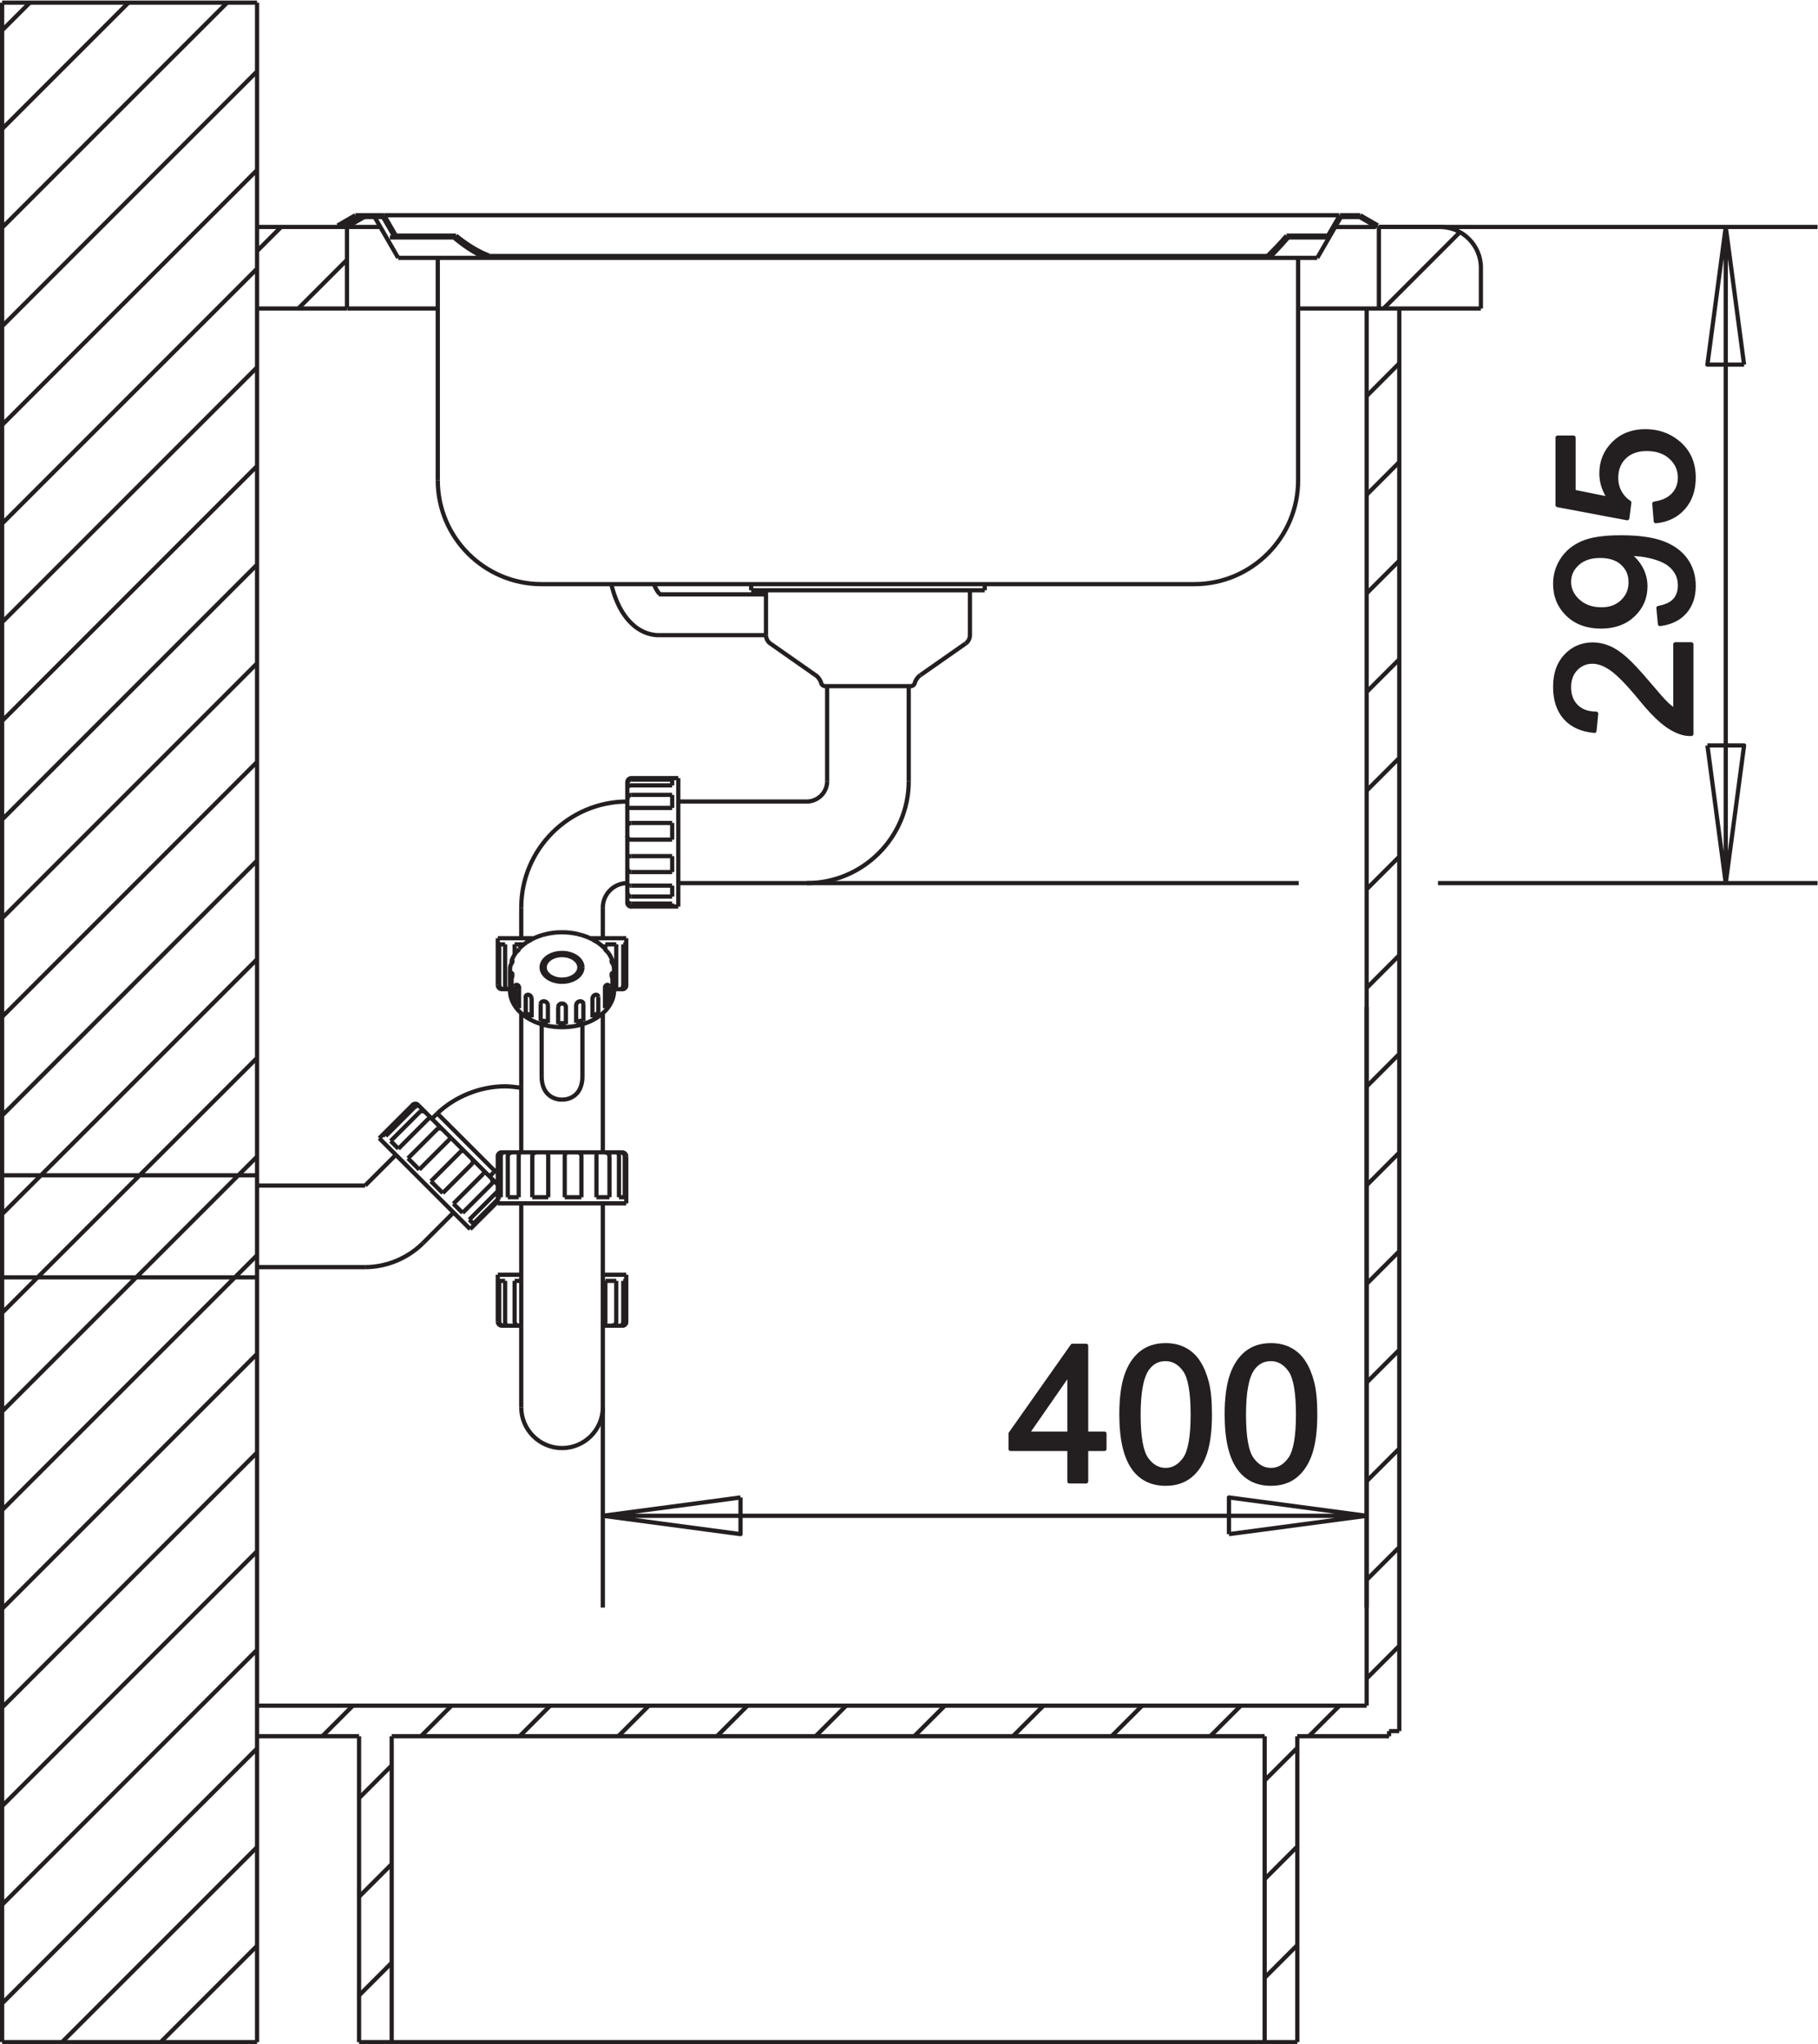 <?xml version="1.0" encoding="UTF-8" standalone="no"?>
<!-- Created with Inkscape (http://www.inkscape.org/) -->

<svg
   version="1.1"
   id="svg2"
   xml:space="preserve"
   width="81.385"
   height="91.52"
   viewBox="0 0 81.385 91.52"
   xmlns="http://www.w3.org/2000/svg"
   xmlns:svg="http://www.w3.org/2000/svg"><defs
     id="defs6"><clipPath
       clipPathUnits="userSpaceOnUse"
       id="clipPath16"><path
         d="M 0,68.64 H 61.039 V 0 H 0 Z"
         id="path14" /></clipPath></defs><g
     id="g8"
     transform="matrix(1.333,0,0,-1.333,0,91.52)"><g
       id="g10"><g
         id="g12"
         clip-path="url(#clipPath16)"><g
           id="g18"
           transform="translate(56.263,47.017)"><path
             d="m 0,0 h 0.537 v -3.01 c -0.135,-0.005 -0.264,0.017 -0.388,0.065 -0.206,0.076 -0.407,0.199 -0.605,0.368 -0.199,0.169 -0.43,0.413 -0.69,0.731 -0.406,0.495 -0.727,0.83 -0.964,1.004 -0.237,0.174 -0.462,0.261 -0.673,0.261 -0.222,0 -0.407,-0.08 -0.561,-0.238 -0.151,-0.159 -0.227,-0.366 -0.227,-0.62 0,-0.269 0.08,-0.485 0.242,-0.646 0.161,-0.162 0.385,-0.243 0.67,-0.245 l -0.058,-0.575 c -0.429,0.039 -0.756,0.187 -0.98,0.444 -0.226,0.257 -0.337,0.603 -0.337,1.035 0,0.437 0.121,0.782 0.363,1.036 0.242,0.256 0.543,0.383 0.9,0.383 0.183,0 0.363,-0.037 0.539,-0.112 0.175,-0.074 0.361,-0.198 0.555,-0.371 0.195,-0.173 0.462,-0.46 0.801,-0.863 0.282,-0.334 0.473,-0.549 0.574,-0.645 0.1,-0.095 0.2,-0.174 0.302,-0.236 z"
             style="fill:#231f20;fill-opacity:1;fill-rule:nonzero;stroke:none"
             id="path20" /></g><g
           id="g22"
           transform="translate(53.737,49.988)"><path
             d="m 0,0 c -0.32,0 -0.575,-0.085 -0.763,-0.255 -0.189,-0.172 -0.283,-0.377 -0.283,-0.617 0,-0.248 0.102,-0.465 0.304,-0.649 0.204,-0.184 0.467,-0.277 0.789,-0.277 0.29,0 0.525,0.088 0.707,0.263 0.182,0.176 0.271,0.39 0.271,0.647 0,0.26 -0.089,0.472 -0.271,0.638 C 0.572,-0.082 0.321,0 0,0 m 2.01,-2.288 -0.05,0.537 c 0.253,0.046 0.436,0.133 0.551,0.261 0.113,0.128 0.17,0.293 0.17,0.494 0,0.172 -0.039,0.322 -0.118,0.451 C 2.484,-0.415 2.379,-0.31 2.247,-0.227 2.116,-0.143 1.938,-0.074 1.716,-0.018 1.491,0.037 1.264,0.066 1.031,0.066 1.007,0.066 0.969,0.065 0.92,0.062 1.098,-0.05 1.242,-0.202 1.353,-0.396 1.464,-0.589 1.52,-0.799 1.52,-1.023 1.52,-1.401 1.383,-1.721 1.109,-1.981 0.836,-2.242 0.477,-2.372 0.029,-2.372 c -0.463,0 -0.834,0.136 -1.115,0.408 -0.282,0.273 -0.423,0.613 -0.423,1.024 0,0.295 0.08,0.566 0.239,0.812 0.16,0.245 0.387,0.432 0.682,0.559 0.294,0.127 0.722,0.19 1.281,0.19 0.581,0 1.044,-0.062 1.39,-0.188 C 2.428,0.306 2.689,0.118 2.87,-0.131 3.05,-0.382 3.141,-0.673 3.141,-1.009 3.141,-1.365 3.042,-1.655 2.844,-1.882 2.646,-2.107 2.368,-2.243 2.01,-2.288"
             style="fill:#231f20;fill-opacity:1;fill-rule:nonzero;stroke:none"
             id="path24" /></g><g
           id="g26"
           transform="translate(55.608,51.153)"><path
             d="m 0,0 -0.05,0.588 c 0.286,0.043 0.5,0.143 0.645,0.302 0.144,0.159 0.216,0.349 0.216,0.573 0,0.269 -0.102,0.497 -0.304,0.683 -0.203,0.186 -0.473,0.28 -0.808,0.28 -0.319,0 -0.57,-0.089 -0.755,-0.269 -0.184,-0.178 -0.276,-0.413 -0.276,-0.703 0,-0.181 0.041,-0.343 0.123,-0.488 0.081,-0.145 0.188,-0.259 0.317,-0.341 L -0.959,0.1 -3.298,0.541 v 2.265 h 0.534 V 0.988 L -1.54,0.742 c -0.191,0.274 -0.286,0.561 -0.286,0.862 0,0.397 0.138,0.732 0.413,1.005 0.275,0.274 0.63,0.411 1.062,0.411 0.413,0 0.769,-0.122 1.069,-0.361 C 1.086,2.366 1.271,1.968 1.271,1.463 1.271,1.049 1.154,0.711 0.922,0.448 0.69,0.187 0.383,0.037 0,0"
             style="fill:#231f20;fill-opacity:1;fill-rule:nonzero;stroke:none"
             id="path28" /></g><g
           id="g30"
           transform="translate(57.956,61.035)"><path
             d="m 0,0 v -11.019 m 0,-11.019 v 11.019 M -11.648,0 H 3.083 M -9.665,-22.038 H 3.083 m -33.946,0 h 16.522 M 0.616,-4.624 0,0 -0.616,-4.624 h 1.232 m -1.232,-12.79 0.616,-4.624 0.616,4.624 h -1.232 m -1.733,7.532 -0.049,0.588 c 0.286,0.043 0.5,0.144 0.644,0.302 0.145,0.159 0.216,0.349 0.216,0.573 0,0.27 -0.102,0.497 -0.304,0.683 -0.203,0.186 -0.472,0.28 -0.807,0.28 -0.32,0 -0.571,-0.089 -0.755,-0.269 -0.185,-0.178 -0.277,-0.413 -0.277,-0.703 0,-0.18 0.041,-0.343 0.123,-0.488 0.081,-0.145 0.188,-0.259 0.318,-0.341 l -0.068,-0.525 -2.338,0.441 v 2.265 h 0.534 v -1.818 l 1.223,-0.246 c -0.191,0.274 -0.286,0.561 -0.286,0.862 0,0.397 0.138,0.732 0.413,1.006 0.276,0.273 0.63,0.41 1.063,0.41 0.412,0 0.768,-0.121 1.068,-0.361 0.368,-0.293 0.553,-0.691 0.553,-1.196 0,-0.414 -0.116,-0.752 -0.349,-1.015 -0.231,-0.261 -0.539,-0.411 -0.922,-0.448 z m -1.87,-1.165 c -0.32,0 -0.575,-0.085 -0.762,-0.255 -0.19,-0.172 -0.284,-0.377 -0.284,-0.617 0,-0.248 0.102,-0.465 0.304,-0.648 0.204,-0.185 0.467,-0.278 0.789,-0.278 0.29,0 0.526,0.088 0.707,0.263 0.182,0.176 0.272,0.391 0.272,0.647 0,0.26 -0.09,0.472 -0.272,0.638 -0.181,0.168 -0.432,0.25 -0.754,0.25 z m 2.01,-2.288 -0.05,0.537 c 0.253,0.046 0.436,0.133 0.551,0.261 0.113,0.128 0.17,0.293 0.17,0.494 0,0.172 -0.039,0.322 -0.118,0.451 -0.078,0.13 -0.184,0.236 -0.316,0.319 -0.131,0.084 -0.308,0.152 -0.531,0.209 -0.225,0.054 -0.452,0.084 -0.685,0.084 -0.024,0 -0.062,-10e-4 -0.111,-0.004 0.178,-0.113 0.322,-0.265 0.433,-0.458 0.111,-0.194 0.167,-0.404 0.167,-0.628 0,-0.378 -0.137,-0.698 -0.41,-0.958 -0.274,-0.261 -0.633,-0.391 -1.08,-0.391 -0.463,0 -0.834,0.136 -1.116,0.408 -0.282,0.273 -0.423,0.614 -0.423,1.024 0,0.296 0.081,0.566 0.24,0.812 0.159,0.245 0.386,0.432 0.681,0.559 0.294,0.127 0.722,0.19 1.282,0.19 0.581,0 1.044,-0.062 1.389,-0.188 0.345,-0.127 0.607,-0.315 0.787,-0.564 0.18,-0.251 0.271,-0.542 0.271,-0.878 0,-0.356 -0.099,-0.646 -0.297,-0.873 -0.197,-0.225 -0.476,-0.361 -0.834,-0.406 z m 0.516,-0.683 h 0.537 v -3.009 c -0.135,-0.005 -0.264,0.016 -0.388,0.064 -0.206,0.076 -0.407,0.199 -0.605,0.368 -0.2,0.169 -0.43,0.413 -0.691,0.732 -0.405,0.495 -0.726,0.83 -0.964,1.004 -0.236,0.173 -0.462,0.26 -0.673,0.26 -0.221,0 -0.407,-0.08 -0.56,-0.238 -0.151,-0.158 -0.228,-0.365 -0.228,-0.62 0,-0.269 0.08,-0.484 0.243,-0.646 0.161,-0.162 0.384,-0.243 0.669,-0.245 l -0.057,-0.575 c -0.43,0.039 -0.756,0.188 -0.981,0.444 -0.225,0.257 -0.337,0.603 -0.337,1.036 0,0.436 0.122,0.782 0.364,1.036 0.242,0.256 0.543,0.383 0.9,0.383 0.183,0 0.362,-0.038 0.538,-0.113 0.176,-0.074 0.362,-0.198 0.556,-0.371 0.194,-0.173 0.462,-0.46 0.801,-0.862 0.282,-0.335 0.472,-0.55 0.574,-0.646 0.099,-0.094 0.2,-0.173 0.302,-0.236 z"
             style="fill:none;stroke:#231f20;stroke-width:0.142;stroke-linecap:butt;stroke-linejoin:round;stroke-miterlimit:2.613;stroke-dasharray:none;stroke-opacity:1"
             id="path32" /></g><g
           id="g34"
           transform="translate(35.915,20.507)"><path
             d="M 0,0 V 2.053 L -1.425,0 Z m 0,-1.603 v 1.09 H -1.976 V 0 L 0.103,2.95 H 0.56 V 0 H 1.175 V -0.513 H 0.56 v -1.09 z"
             style="fill:#231f20;fill-opacity:1;fill-rule:nonzero;stroke:none"
             id="path36" /></g><g
           id="g38"
           transform="translate(38.235,21.15)"><path
             d="m 0,0 c 0,-0.747 0.088,-1.245 0.263,-1.493 0.174,-0.246 0.39,-0.37 0.646,-0.37 0.258,0 0.474,0.125 0.649,0.373 C 1.732,-1.242 1.82,-0.745 1.82,0 1.82,0.749 1.732,1.248 1.558,1.493 1.383,1.74 1.165,1.863 0.904,1.863 0.646,1.863 0.442,1.754 0.288,1.537 0.097,1.261 0,0.747 0,0 m -0.574,0 c 0,0.538 0.054,0.972 0.166,1.3 0.11,0.328 0.275,0.582 0.494,0.76 0.219,0.177 0.493,0.267 0.823,0.267 0.245,0 0.459,-0.05 0.644,-0.148 C 1.737,2.081 1.89,1.938 2.01,1.753 2.13,1.567 2.224,1.342 2.292,1.076 2.361,0.81 2.395,0.451 2.395,0 2.395,-0.534 2.34,-0.965 2.23,-1.293 2.12,-1.622 1.956,-1.875 1.737,-2.055 1.52,-2.233 1.243,-2.323 0.909,-2.323 c -0.438,0 -0.783,0.157 -1.033,0.472 -0.3,0.378 -0.45,0.997 -0.45,1.851"
             style="fill:#231f20;fill-opacity:1;fill-rule:nonzero;stroke:none"
             id="path40" /></g><g
           id="g42"
           transform="translate(41.773,21.15)"><path
             d="m 0,0 c 0,-0.747 0.088,-1.245 0.263,-1.493 0.174,-0.246 0.389,-0.37 0.646,-0.37 0.258,0 0.473,0.125 0.648,0.373 0.174,0.248 0.262,0.745 0.262,1.49 0,0.749 -0.088,1.248 -0.262,1.493 C 1.382,1.74 1.164,1.863 0.903,1.863 0.646,1.863 0.441,1.754 0.288,1.537 0.096,1.261 0,0.747 0,0 m -0.575,0 c 0,0.538 0.055,0.972 0.167,1.3 0.109,0.328 0.275,0.582 0.493,0.76 0.219,0.177 0.493,0.267 0.824,0.267 0.245,0 0.459,-0.05 0.644,-0.148 C 1.737,2.081 1.889,1.938 2.01,1.753 2.129,1.567 2.224,1.342 2.291,1.076 2.36,0.81 2.395,0.451 2.395,0 2.395,-0.534 2.339,-0.965 2.229,-1.293 2.12,-1.622 1.955,-1.875 1.737,-2.055 1.519,-2.233 1.243,-2.323 0.909,-2.323 c -0.439,0 -0.783,0.157 -1.034,0.472 -0.3,0.378 -0.45,0.997 -0.45,1.851"
             style="fill:#231f20;fill-opacity:1;fill-rule:nonzero;stroke:none"
             id="path44" /></g><g
           id="g46"
           transform="translate(21.13,38.917)"><path
             d="m 0,0 0.01,-0.001 0.01,-0.002 m -0.069,0.011 h 0.004 L -0.04,0.007 -0.035,0.006 -0.029,0.005 m 0.076,-0.011 h 0.009 0.009 0.009 m -0.023,0 h 0.011 0.012 m 0,0.456 H 0.062 L 0.051,0.451 0.041,0.454 0.03,0.457 0.02,0.46 0.01,0.465 0,0.47 -0.009,0.477 -0.017,0.483 -0.024,0.49 -0.031,0.499 -0.038,0.508 -0.043,0.519 -0.048,0.529 -0.053,0.541 M -0.05,0.008 h 0.002 l 0.005,-0.001 0.005,-0.001 h 0.007 M 0.074,-0.372 H 0.065 l -0.009,0.001 -0.009,0.002 -0.01,0.002 -0.009,0.004 -0.009,0.004 -0.009,0.005 -0.009,0.005 -0.008,0.007 -0.008,0.007 -0.007,0.008 -0.007,0.009 -0.006,0.008 -0.005,0.01 -0.005,0.01 -0.004,0.011 -0.004,0.011 -0.003,0.011 -0.003,0.013 -0.002,0.012 -0.001,0.011 v 0.013 l -0.001,0.012 m 0.137,-0.511 -0.009,0.001 -0.009,0.001 -0.009,0.001 -0.01,0.003 -0.009,0.003 -0.009,0.004 -0.009,0.004 -0.009,0.004 -0.008,0.006 -0.008,0.007 -0.007,0.007 -0.007,0.007 -0.006,0.008 -0.005,0.007 -0.005,0.008 -0.004,0.009 -0.004,0.009 -0.003,0.009 -0.003,0.008 -0.002,0.008 -0.001,0.009 v 0.008 l -0.001,0.009 M 0.074,0.45 H 0.065 L 0.056,0.451 0.047,0.452 0.037,0.455 0.028,0.457 0.019,0.461 0.01,0.465 0.001,0.47 -0.007,0.475 -0.015,0.481 -0.022,0.488 -0.029,0.495 -0.035,0.504 -0.04,0.513 -0.045,0.521 -0.049,0.532 -0.053,0.543 m -12.444,-29.526 -8.562,-8.563 M 25.862,10.909 24.767,9.813 m -37.264,-35.484 -8.562,-8.561 M -2.325,-1.571 -2.381,-1.574 -2.46,-1.579 -2.54,-1.587 -2.618,-1.599 -2.695,-1.611 -2.769,-1.627 m 0,0 h -0.003 l -0.007,-0.002 -0.008,-0.002 m -0.067,-0.018 -0.031,-0.007 -0.01,-0.003 -0.009,-0.002 -0.009,-0.003 m 0.126,0.033 -0.018,-0.005 -0.009,-0.003 -0.01,-0.003 -0.009,-0.003 -0.011,-10e-4 -0.01,-0.003 m 27.966,23.764 0.031,0.053 m -2.034,-1.089 0.791,1.37 m -0.43,-0.623 0.395,0.685 M 9.388,3.504 v 3.19 m -17.936,15.755 0.79,-1.37 m -2.033,1.089 0.031,-0.053 m 0.28,0 -0.031,0.053 m 1.677,-0.342 -0.397,0.685 m -0.036,-0.062 0.397,-0.684 m 5.604,-23.337 -0.042,0.001 m -0.888,-0.2 h -1.217 m 4.315,0 h -1.216 m 1.116,-0.205 H -0.1 m -4.067,0 h -0.196 m 0.828,0 h -0.313 m 3.414,0 H -0.8 m -3.304,-1.506 h -0.172 m 0.274,0 h -0.1 m 3.808,0 h -0.215 m 0.263,0 h -0.035 m 0.043,0 H -0.246 M 0.831,10.12 0.849,10.074 0.874,10.02 0.898,9.972 0.922,9.929 0.945,9.891 0.968,9.858 0.988,9.831 1.007,9.81 1.023,9.792 m -2.719,-11.431 -0.018,0.005 -0.009,0.003 -0.008,0.002 -0.007,0.002 h -0.004 m 0.145,-0.037 -0.008,0.003 -0.01,0.002 -0.01,0.003 m 0,0 -0.031,0.007 -0.01,0.003 -0.01,10e-4 -0.011,0.003 -0.009,0.003 m -0.046,0.012 -0.008,0.002 -0.078,0.016 -0.077,0.013 -0.079,0.01 -0.079,0.008 -0.08,0.005 -0.042,0.002 m -0.07,-0.766 0.044,-0.002 0.043,-0.003 0.042,-0.006 0.042,-0.007 0.042,-0.011 0.039,-0.012 0.039,-0.015 0.037,-0.016 0.035,-0.018 0.033,-0.02 0.03,-0.022 0.029,-0.023 0.026,-0.026 0.023,-0.025 0.021,-0.027 0.017,-0.029 0.014,-0.029 0.012,-0.029 0.007,-0.031 0.005,-0.03 0.002,-0.031 m -0.582,-0.411 -0.044,0.001 -0.043,0.003 -0.043,0.006 -0.042,0.007 -0.041,0.011 -0.04,0.012 -0.038,0.015 -0.037,0.016 -0.036,0.019 -0.032,0.019 -0.031,0.022 -0.028,0.023 -0.026,0.026 -0.024,0.025 -0.02,0.027 -0.017,0.029 -0.015,0.029 -0.011,0.029 -0.008,0.03 -0.005,0.032 -0.001,0.03 m 0.652,1.178 h -0.008 -0.01 m -1.994,-1.911 h -0.01 -0.009 l -0.01,0.001 -0.01,0.002 -0.01,10e-4 -0.01,0.002 -0.01,0.003 -0.01,0.004 -0.009,0.004 -0.009,0.005 -0.009,0.006 -0.009,0.006 -0.007,0.007 -0.008,0.006 -0.006,0.008 -0.007,0.008 -0.005,0.009 -0.005,0.01 -0.004,0.008 -0.003,0.01 -0.003,0.009 -10e-4,0.01 -0.001,0.009 -0.001,0.008 m 2.055,1.775 h -0.008 -0.009 m 28.187,15.794 -1.095,-1.096 m -37.264,-35.484 -8.562,-8.562 m 18.856,29.348 -0.041,-0.001 h -0.011 -0.011 m 1.972,-1.91 h 0.003 0.004 l 0.004,0.001 0.005,0.002 0.005,10e-4 0.005,0.002 0.006,0.003 0.006,0.004 0.006,0.004 0.005,0.005 0.005,0.006 0.006,0.006 0.005,0.007 0.005,0.006 0.005,0.008 0.004,0.008 0.004,0.009 0.003,0.01 0.003,0.008 0.002,0.01 0.002,0.009 0.002,0.01 0.001,0.009 v 0.008 M -2.255,-2.265 -2.304,-2.266 -2.351,-2.27 -2.397,-2.275 -2.444,-2.283 -2.49,-2.294 -2.534,-2.307 -2.577,-2.321 -2.619,-2.338 -2.658,-2.357 -2.695,-2.378 -2.731,-2.4 -2.764,-2.425 -2.795,-2.451 -2.823,-2.479 -2.849,-2.507 -2.871,-2.537 -2.89,-2.567 -2.907,-2.6 -2.92,-2.632 -2.93,-2.665 -2.937,-2.698 -2.94,-2.732 v -0.017 m 0.685,-0.484 0.048,10e-4 0.047,0.003 0.047,0.006 0.047,0.008 0.045,0.011 0.044,0.013 0.043,0.014 0.042,0.017 0.039,0.019 0.038,0.021 0.036,0.022 0.033,0.025 0.03,0.026 0.029,0.027 0.025,0.029 0.022,0.03 0.02,0.03 0.016,0.033 0.013,0.032 0.01,0.033 0.007,0.033 0.003,0.034 10e-4,0.017 m 0.888,-1.215 -0.015,-0.004 -0.014,-0.005 -0.014,-0.005 -0.013,-0.006 -0.012,-0.007 -0.012,-0.008 -0.01,-0.008 -0.01,-0.009 -0.008,-0.009 -0.007,-0.01 -0.006,-0.01 -0.006,-0.011 -0.003,-0.008 m 7.46,7.568 v 3.19 M 4.594,9.914 V 8.407 M -0.053,0.541 -0.056,0.554 M -0.6,10.12 -0.576,10.021 -0.538,9.888 -0.496,9.757 -0.449,9.63 -0.398,9.507 -0.342,9.387 -0.281,9.272 -0.217,9.165 -0.15,9.067 -0.082,8.976 -0.009,8.891 0.066,8.813 0.145,8.74 0.225,8.675 0.307,8.618 0.39,8.568 0.475,8.525 0.561,8.488 0.647,8.459 0.735,8.437 0.823,8.42 0.91,8.41 0.997,8.407 m 24.865,9.129 -1.095,-1.097 m -37.264,-35.483 -8.562,-8.562 m 20.361,25.34 -0.001,10e-4 -0.005,0.007 -0.005,0.007 -0.006,0.007 -0.007,0.006 -0.007,0.007 -0.007,0.006 -0.014,0.014 m -0.065,0.089 v 0 l 0.001,-0.001 v -0.002 l 0.001,-0.002 10e-4,-0.004 m -0.003,0.009 -0.034,0.035 -0.049,0.046 -0.052,0.045 -0.055,0.043 -0.057,0.041 -0.016,0.01 m 0.328,-0.309 -0.007,0.007 -0.008,0.007 -0.006,0.007 -0.007,0.005 -0.006,0.008 -0.006,0.006 -0.005,0.007 -0.005,0.007 -0.004,0.006 -0.003,0.005 -0.003,0.005 -0.002,0.005 m -0.401,0.314 -0.004,0.003 -0.004,0.003 -10e-4,0.001 m 0.144,-0.087 -0.003,0.002 -0.007,0.004 -0.009,0.005 -0.008,0.005 -0.009,0.005 -0.018,0.009 m 0,0 -0.009,0.005 -0.009,0.006 -0.009,0.004 -0.008,0.005 -0.009,0.005 -0.007,0.005 -0.007,0.004 -0.007,0.005 -0.006,0.004 -0.01,0.007 m -0.009,0.007 -0.027,0.013 -0.066,0.032 -0.069,0.031 -0.071,0.027 -0.071,0.025 -0.071,0.023 m 0.059,-2.89 -0.015,0.004 -0.015,0.003 -0.015,0.002 -0.017,0.002 h -0.015 l -0.016,-10e-4 -0.015,-0.001 -0.016,-0.003 -0.015,-0.004 -0.014,-0.004 -0.015,-0.005 -0.013,-0.005 -0.012,-0.007 -0.012,-0.007 -0.011,-0.009 -0.01,-0.008 -0.009,-0.009 -0.008,-0.009 m -0.949,0 -0.041,0.008 -0.041,0.009 -0.041,0.01 -0.04,0.011 -0.04,0.012 -0.04,0.011 m 1.936,0.242 H -1.053 -1.068 L -1.084,-4.314 -1.099,-4.317 -1.114,-4.321 -1.128,-4.325 -1.142,-4.331 -1.155,-4.337 -1.167,-4.344 -1.179,-4.351 -1.19,-4.359 -1.2,-4.368 -1.208,-4.377 -1.216,-4.387 -1.223,-4.397 -1.228,-4.407 -1.232,-4.418 -1.234,-4.43 M -2.126,-4.659 -2.155,-4.66 -2.184,-4.661 -2.212,-4.662 H -2.241 -2.27 -2.298 l -0.029,0.001 -0.029,10e-4 -0.029,0.001 m 0.847,0.105 -0.04,-0.011 -0.04,-0.012 -0.04,-0.011 -0.041,-0.01 -0.04,-0.009 -0.042,-0.008 m -3.093,-5.04 0.005,0.006 0.005,0.003 0.005,0.004 0.005,0.004 0.003,0.002 0.005,0.002 0.004,0.001 0.004,10e-4 0.004,-10e-4 0.003,-0.001 0.004,-0.002 0.004,-0.002 0.004,-0.004 0.004,-0.004 m -0.526,-1.895 0.928,0.929 m -0.818,-0.747 0.818,0.818 m 32.311,32.484 -2.565,-2.566 m -30.702,-30.599 0.956,0.956 m -1.182,-0.73 0.969,0.969 m -0.061,0.255 0.126,0.126 m -2.368,-2.369 1.031,1.032 M 4.097,10.12 V 9.914 M 1.649,3.606 V -0.708 M 1.444,3.361 v 0.196 m 0,-0.952 v 0.437 m 0,-1.502 v 0.561 m 0,-1.651 v 0.535 m 0,-1.357 v 0.366 m 0,-0.701 v 0.1 m -1.85,-8.356 h 0.172 m -3.983,0 h 3.808 m -3.856,0 h 0.036 m 3.417,6.832 v -0.004 -0.001 m 0.753,2.701 -0.002,0.013 -0.001,0.013 v 0.012 l -0.001,0.013 m -0.455,-3.328 -0.001,0.003 -0.001,0.007 -0.002,0.007 -0.002,0.007 -0.003,0.007 -0.004,0.007 -0.004,0.008 -0.004,0.008 -0.005,0.009 -0.005,0.007 -0.01,0.017 m 0.503,3.179 -0.003,0.013 -0.002,0.014 -0.001,0.016 -0.001,0.015 v 0.017 m -0.516,-3.701 -0.003,0.009 -0.001,0.008 -0.003,0.01 -0.002,0.009 -0.002,0.009 -0.001,0.009 -0.001,0.009 v 0.007 m 0.027,0.48 0.001,-0.003 0.001,-0.005 10e-4,-0.006 v -0.006 m -0.003,0.02 -0.007,0.017 -0.023,0.056 -0.026,0.055 -0.029,0.054 -0.034,0.053 -0.014,0.021 m -0.114,0.13 -10e-4,0.004 -0.002,0.004 v 0.003 l -0.001,0.002 m 0.257,-0.502 -0.004,0.008 -0.005,0.008 -0.005,0.008 -0.004,0.008 -0.004,0.009 -0.003,0.008 -0.003,0.008 -0.002,0.007 -0.001,0.007 -0.002,0.008 v 0.006 10e-4 m -2.138,-2.076 -0.008,0.009 -0.009,0.009 -0.009,0.008 -0.012,0.009 -0.011,0.007 -0.013,0.007 -0.013,0.005 -0.014,0.005 -0.015,0.004 -0.015,0.004 -0.015,0.003 -0.016,0.001 -0.016,10e-4 H -2.911 L -2.927,-4.545 -2.942,-4.547 -2.958,-4.55 -2.973,-4.554 m -0.975,0.968 -0.002,0.002 -0.01,0.01 -0.01,0.008 -0.011,0.007 -0.012,0.008 m 0.294,-0.571 -0.024,0.025 -0.023,0.026 -0.022,0.026 -0.021,0.026 -0.02,0.028 -0.02,0.027 m 1.703,-0.695 -0.012,0.008 -0.013,0.005 -0.014,0.006 -0.014,0.005 -0.014,0.004 -0.015,0.003 -0.016,0.003 -0.016,0.001 -0.015,10e-4 -0.016,-10e-4 -0.016,-0.001 -0.015,-0.003 -0.015,-0.003 -0.015,-0.004 -0.014,-0.005 -0.013,-0.006 -0.014,-0.005 -0.012,-0.008 m -0.891,0.229 -0.035,0.019 -0.034,0.018 -0.033,0.02 -0.033,0.019 -0.032,0.021 -0.031,0.021 m 3.199,-4.654 0.01,-0.002 0.011,-0.002 0.009,-0.003 0.01,-0.004 0.009,-0.003 0.01,-0.005 0.009,-0.006 0.008,-0.006 0.008,-0.007 0.007,-0.007 0.007,-0.008 0.006,-0.008 0.005,-0.009 0.005,-0.009 0.004,-0.009 0.004,-0.009 0.002,-0.009 0.002,-0.01 0.001,-0.009 V -9.1 m -3.562,0.137 h 0.004 l 0.003,-0.001 0.003,-10e-4 0.002,-0.003 10e-4,-0.002 v -0.004 -0.002 m 3.384,0.013 h 0.009 0.01 l 0.009,-0.001 0.01,-0.002 m -2.539,0.003 h 0.009 0.009 l 0.008,-0.001 0.008,-0.002 0.008,-0.002 0.006,-0.002 0.007,-0.003 0.006,-0.004 0.005,-0.003 0.004,-0.005 0.005,-0.006 0.003,-0.006 0.004,-0.007 0.002,-0.007 0.002,-0.008 0.002,-0.008 0.002,-0.009 0.001,-0.009 0.002,-0.009 v -0.009 l 10e-4,-0.009 0.001,-0.01 V -9.091 -9.1 m 1.866,0.137 h 0.013 0.012 l 0.013,-0.001 0.013,-0.002 0.012,-0.002 0.013,-0.002 0.011,-0.003 0.012,-0.004 0.01,-0.003 0.011,-0.005 0.009,-0.006 0.009,-0.006 0.008,-0.007 0.008,-0.007 0.007,-0.008 0.006,-0.008 0.006,-0.009 0.005,-0.009 0.004,-0.009 0.004,-0.009 0.002,-0.009 0.001,-0.01 0.001,-0.009 0.001,-0.009 m -1.107,0.137 h 0.014 0.012 l 0.012,-0.001 0.012,-0.002 0.011,-0.002 0.011,-0.002 0.01,-0.003 0.011,-0.004 0.009,-0.003 0.008,-0.005 0.008,-0.006 0.007,-0.006 0.007,-0.007 0.007,-0.007 0.005,-0.008 0.005,-0.008 0.004,-0.009 0.004,-0.009 0.003,-0.009 0.002,-0.009 0.002,-0.009 10e-4,-0.01 V -9.091 -9.1 m -19.455,-0.634 h 8.562 m 8.225,0.771 h 0.007 m -1.638,-1.725 0.974,0.975 m -1.331,-0.618 0.968,0.969 m -1.365,-0.572 0.969,0.968 m 1.471,0.003 H -4.22 -4.224 L -4.228,-8.964 -4.233,-8.966 -4.238,-8.968 -4.243,-8.97 -4.249,-8.973 -4.254,-8.977 -4.26,-8.98 -4.265,-8.985 -4.271,-8.991 -4.276,-8.997 -4.281,-9.004 -4.287,-9.011 -4.291,-9.019 -4.295,-9.027 -4.299,-9.036 -4.303,-9.045 -4.306,-9.054 -4.308,-9.063 -4.31,-9.072 -4.311,-9.082 -4.312,-9.091 V -9.1 m 2.057,1.909 0.041,10e-4 0.042,0.003 0.042,0.006 0.043,0.009 0.043,0.011 0.042,0.015 0.042,0.017 0.041,0.021 0.04,0.023 0.037,0.026 0.036,0.03 0.034,0.032 0.032,0.035 0.029,0.038 0.027,0.042 0.024,0.045 0.022,0.048 0.019,0.051 0.015,0.053 0.013,0.056 0.01,0.057 0.006,0.057 0.004,0.06 10e-4,0.049 m -1.343,4.742 -0.008,-0.002 -0.074,-0.023 -0.071,-0.026 -0.07,-0.028 -0.068,-0.03 -0.066,-0.034 -0.018,-0.008 m 2.77,-1.736 -0.011,-0.008 -0.012,-0.007 -0.01,-0.008 -0.009,-0.01 -0.002,-0.002 M -1.037,-4.312 -1.068,-4.333 -1.1,-4.354 -1.132,-4.373 -1.166,-4.393 -1.2,-4.411 -1.234,-4.43 M -6.699,-7.806 -6.711,-7.814 -6.718,-7.819 -6.726,-7.824 -6.733,-7.83 -6.741,-7.836 -6.75,-7.843 -6.758,-7.85 -6.766,-7.856 -6.774,-7.864 -6.782,-7.872 m 0.097,0.078 -0.001,-0.002 -0.004,-0.003 -0.004,-0.003 -0.005,-0.004 m -0.342,0.193 0.007,0.006 0.007,0.006 0.007,0.005 0.009,0.005 0.009,0.004 0.009,0.004 0.01,0.003 0.01,0.002 0.011,0.001 h 0.01 0.011 l 0.01,-0.001 0.011,-0.003 0.011,-0.002 0.011,-0.005 0.01,-0.004 0.011,-0.006 0.01,-0.006 0.01,-0.005 0.01,-0.008 0.01,-0.008 0.008,-0.008 0.009,-0.008 m 0.361,-0.553 0.006,0.006 0.007,0.005 0.008,0.006 0.007,0.005 0.009,0.005 0.009,0.004 0.01,0.003 0.009,0.003 0.01,0.002 0.009,0.002 h 0.011 l 0.009,-10e-4 0.01,-10e-4 0.011,-0.003 0.01,-0.003 0.01,-0.004 0.01,-0.006 0.01,-0.005 0.01,-0.007 0.01,-0.007 0.01,-0.008 0.009,-0.008 0.01,-0.009 m 0.557,-0.751 0.006,0.007 0.006,0.006 0.008,0.006 0.007,0.006 0.008,0.005 0.007,0.005 0.008,0.005 0.008,0.005 0.008,0.004 0.008,0.002 0.008,0.003 0.008,0.001 0.008,10e-4 h 0.007 l 0.008,-10e-4 0.008,-0.002 0.007,-0.002 0.009,-0.004 0.007,-0.004 0.008,-0.005 0.008,-0.006 0.007,-0.006 0.008,-0.007 0.008,-0.008 m -6.992,-6.775 -8.562,-8.563 m 14.009,14.751 0.969,0.969 m -1.347,-0.59 0.969,0.969 m -0.166,0.359 0.18,0.18 m -2.422,-2.422 1.032,1.03 m 0.085,0.206 0.968,0.969 M -0.063,3.405 V 3.47 m 0,-0.171 v 0.092 m 0,-2.992 v 2.897 m 0,-3.808 v 1.141 m 0,-1.19 v 0.036 m -0.035,-10.15 V -9.1 m 0,-3.973 v -1.575 m 0,12.877 V -3.346 M -0.1,-13.278 v -1.37 m 0,12.672 v -1.37 m -0.048,-7.124 v 1.37 m -0.05,-4.178 v -1.37 m 0,12.672 v -1.37 m -0.145,-7.124 v 1.37 m -0.091,-4.178 v -1.37 m 0,12.672 v -1.37 m -0.075,-0.178 v 0.678 m -0.009,-0.705 v 0.581 m -0.044,0.351 v 0.077 m 0,-1.188 v 0.581 m -0.1,-7.321 v 1.37 m -0.02,5.136 v 0.581 M -0.8,-13.278 v -1.37 m 0,12.672 v -0.181 m -0.012,-1.965 v 0.581 m -0.073,-13.984 v 6.85 m 0,6.385 v -4.673 m 0,8.221 v -1.029 m -0.152,-2.541 v 0.582 m -0.062,-6.74 v 1.379 m -0.135,4.661 v 0.582 m 1.171,3.281 v 0.006 m -12.434,-9.516 h 3.63 m 8.524,-0.393 h 0.195 m -0.951,0 h 0.437 m -1.503,0 h 0.561 m -1.65,0 h 0.535 m -1.358,0 h 0.367 m -0.701,0 h 0.099 m 4.214,-0.205 H -4.413 M 11.297,8.127 9.776,7.062 M -8.01,-8.581 l 0.969,0.968 m -1.135,-0.802 0.969,0.969 m -1.039,-0.9 0.969,0.969 m -1.116,-1.112 1.115,1.114 m 2.349,-2.338 0.007,0.007 0.006,0.007 0.006,0.007 0.007,0.006 m 0,0 0.018,0.02 0.006,0.006 0.005,0.005 m 4.192,5.691 -0.019,-0.027 -0.021,-0.028 -0.021,-0.026 -0.022,-0.026 -0.023,-0.026 -0.024,-0.025 m 0.751,7.552 0.002,0.009 0.003,0.011 m -0.753,-18.186 0.002,0.007 0.001,0.008 0.001,0.009 0.002,0.009 0.001,0.009 0.001,0.009 v 0.01 l 0.001,0.009 v 0.009 0.009 m 0.282,11.097 -0.003,-0.02 -0.003,-0.021 -0.004,-0.019 -0.005,-0.021 -0.005,-0.019 -0.005,-0.021 -0.006,-0.019 -0.006,-0.02 -0.007,-0.019 m -0.254,1.607 0.001,0.001 v 10e-4 -10e-4 m 0.752,4.071 0.001,0.012 v 0.013 l 0.001,0.011 0.002,0.012 0.003,0.011 0.003,0.011 0.004,0.009 0.004,0.009 0.005,0.009 0.005,0.008 0.006,0.008 0.007,0.006 0.007,0.006 0.008,0.005 0.008,0.005 0.009,0.004 0.009,0.004 0.009,0.003 0.009,0.003 0.01,0.001 0.009,0.002 h 0.009 0.009 m -0.137,0.763 0.001,0.013 V 2.89 l 0.001,0.012 0.002,0.013 m -0.533,-5.454 v 0.006 l 0.001,0.005 0.001,0.005 0.002,0.003 0.002,0.004 0.002,0.002 0.002,0.002 0.003,10e-4 h 0.002 0.003 l 0.003,-0.002 0.002,-0.002 0.002,-0.003 0.002,-0.003 v -10e-4 m 0.502,2.516 v 0.005 l 0.001,0.003 0.001,0.002 0.002,0.002 0.003,0.001 0.003,0.001 h 0.003 m -0.384,-14.656 v -0.009 l -0.001,-0.009 -0.002,-0.009 -0.002,-0.01 -0.003,-0.009 -0.005,-0.009 -0.005,-0.009 -0.006,-0.009 -0.006,-0.008 -0.007,-0.007 -0.008,-0.008 -0.008,-0.007 -0.01,-0.006 -0.009,-0.005 -0.01,-0.005 -0.011,-0.004 -0.011,-0.003 -0.012,-0.003 -0.012,-0.003 -0.011,-0.002 -0.013,-10e-4 -0.012,-0.001 -0.012,-10e-4 m 0.176,11.439 V -3.354 L -0.435,-3.363 -0.437,-3.373 -0.439,-3.382 -0.442,-3.392 -0.447,-3.4 -0.452,-3.41 -0.458,-3.419 -0.464,-3.427 -0.471,-3.435 -0.479,-3.441 -0.487,-3.448 -0.497,-3.454 -0.506,-3.46 -0.509,-3.461 M -0.1,-14.648 v -0.009 l -0.001,-0.009 -0.002,-0.009 -0.001,-0.01 -0.003,-0.009 -0.004,-0.009 -0.005,-0.009 -0.005,-0.009 -0.006,-0.008 -0.006,-0.007 -0.007,-0.008 -0.007,-0.007 -0.007,-0.006 -0.008,-0.005 -0.008,-0.005 -0.009,-0.004 -0.008,-0.003 -0.009,-0.003 -0.009,-0.003 -0.009,-0.002 -0.008,-10e-4 -0.008,-0.001 -0.008,-10e-4 M -0.1,-3.346 V -3.354 L -0.101,-3.363 -0.103,-3.373 -0.104,-3.382 -0.107,-3.392 -0.111,-3.4 -0.116,-3.41 -0.121,-3.419 -0.127,-3.427 -0.133,-3.435 -0.14,-3.441 -0.147,-3.448 -0.154,-3.454 -0.162,-3.46 -0.17,-3.465 -0.179,-3.469 -0.187,-3.473 -0.196,-3.476 -0.205,-3.478 -0.214,-3.479 -0.222,-3.481 -0.23,-3.482 h -0.008 m -0.271,-0.042 v -0.04 l -0.003,-0.04 -0.005,-0.042 -0.006,-0.039 -0.009,-0.041 -0.01,-0.039 -0.012,-0.04 -0.014,-0.039 -0.015,-0.038 -0.018,-0.039 -0.02,-0.038 -0.021,-0.037 -0.022,-0.037 -0.024,-0.037 -0.027,-0.036 -0.028,-0.036 -0.029,-0.035 -0.031,-0.033 -0.032,-0.033 -0.035,-0.032 -0.035,-0.033 -0.037,-0.03 -0.038,-0.03 -0.04,-0.029 -0.042,-0.029 -0.042,-0.027 -0.043,-0.026 -0.045,-0.025 -0.046,-0.023 -0.047,-0.024 -0.048,-0.022 -0.049,-0.021 -0.05,-0.019 -0.051,-0.019 -0.052,-0.016 -0.052,-0.017 -0.053,-0.015 -0.054,-0.013 -0.054,-0.013 -0.055,-0.011 -0.056,-0.01 -0.056,-0.008 -0.056,-0.007 -0.056,-0.006 -0.057,-0.005 -0.057,-0.003 -0.057,-0.002 -0.057,-0.001 -0.058,0.001 -0.057,0.002 -0.057,0.003 -0.056,0.005 -0.057,0.006 -0.056,0.007 -0.056,0.008 -0.056,0.01 -0.054,0.011 -0.055,0.013 -0.054,0.013 -0.053,0.015 -0.052,0.017 -0.052,0.016 -0.051,0.019 -0.05,0.019 -0.049,0.021 -0.048,0.022 -0.046,0.024 -0.046,0.023 -0.045,0.025 -0.044,0.026 -0.042,0.027 -0.041,0.029 -0.04,0.029 -0.038,0.03 -0.037,0.03 -0.036,0.033 -0.034,0.032 -0.033,0.033 -0.031,0.033 -0.029,0.035 -0.027,0.036 -0.027,0.036 -0.024,0.037 -0.023,0.037 -0.021,0.037 -0.019,0.038 -0.018,0.039 -0.015,0.038 -0.015,0.039 -0.012,0.04 -0.01,0.039 -0.008,0.041 -0.007,0.039 -0.005,0.042 -0.002,0.04 -10e-4,0.04 m 3.189,-11.248 v 10e-4 0.004 l 10e-4,0.005 v 0.005 l 0.001,0.006 0.002,0.015 m 0.746,14.73 v 0.004 l 0.001,0.003 v 0.002 l 0.001,0.002 0.002,0.001 0.003,0.001 0.003,0.001 h 0.003 m -1.051,-9.02 v 0.008 0.007 l 10e-4,0.006 0.001,0.006 10e-4,0.005 0.002,0.003 0.002,0.004 0.002,0.003 0.004,0.002 0.003,0.002 0.004,0.002 0.004,0.001 h 0.005 0.006 m 1.003,11.815 v 0.016 l 0.001,0.016 0.001,0.014 0.002,0.015 0.003,0.014 m -1.178,-6.775 v 0.006 0.007 0.008 0.007 l 10e-4,0.008 0.001,0.008 10e-4,0.009 0.001,0.009 10e-4,0.009 0.002,0.008 0.003,0.009 0.003,0.009 0.004,0.009 0.004,0.009 0.005,0.007 0.005,0.008 0.006,0.008 0.007,0.008 0.006,0.006 0.008,0.006 0.008,0.005 0.008,0.004 0.009,0.004 0.009,0.003 0.01,0.003 0.008,10e-4 0.01,10e-4 h 0.009 l 0.008,-10e-4 0.008,-0.002 0.008,-0.002 0.007,-0.003 0.007,-0.004 0.006,-0.004 0.005,-0.004 0.005,-0.005 0.004,-0.006 0.004,-0.006 0.003,-0.006 0.001,-0.006 0.002,-0.007 V -3.73 m 0.974,4.621 v 0.008 l 0.001,0.009 v 0.009 l 0.001,0.008 0.002,0.008 0.003,0.006 0.003,0.006 0.004,0.006 0.004,0.005 0.005,0.005 0.005,0.004 0.006,0.004 0.007,0.003 0.007,0.003 0.008,0.002 0.008,0.002 0.009,0.001 0.009,0.001 0.009,0.002 0.009,0.001 h 0.01 L 0.056,0.985 H 0.065 0.074 M -0.063,3.391 V 3.4 l 0.001,0.01 v 0.01 l 0.001,0.01 m -0.755,-6.885 v 0.004 l 0.001,0.009 v 0.009 l 0.002,0.009 10e-4,0.009 0.002,0.009 0.002,0.009 0.004,0.008 0.004,0.007 0.005,0.008 0.004,0.008 0.006,0.006 0.007,0.006 0.007,0.004 0.006,0.004 0.007,0.004 0.008,0.003 0.006,0.002 0.008,0.001 h 0.007 l 0.006,-0.001 0.006,-10e-4 0.006,-0.002 0.006,-0.003 0.005,-0.003 0.005,-0.004 0.004,-0.004 0.003,-0.005 0.002,-0.005 0.002,-0.006 0.001,-0.006 0.001,-0.007 m 0.09,0.381 V -3 -2.992 l 0.001,0.008 0.002,0.007 0.002,0.008 0.003,0.007 0.003,0.006 0.004,0.006 0.004,0.005 0.005,0.004 0.004,0.003 0.005,0.002 0.005,0.002 0.005,0.001 h 0.005 l 0.004,-0.001 0.004,-10e-4 0.004,-0.003 0.004,-0.002 0.003,-0.003 0.003,-0.005 0.002,-0.005 0.001,-0.005 0.001,-0.006 V -2.97 m -0.581,-6.121 v 0.009 0.01 0.009 L -1.1,-9.054 m 0.288,5.513 v 0.007 0.007 0.006 0.008 l -0.002,0.025 m 0.751,2.976 v -0.004 l 0.001,-0.004 v -0.003 l 0.001,-0.005 0.002,-0.005 0.003,-0.005 0.003,-0.006 0.004,-0.006 0.004,-0.006 0.005,-0.005 0.005,-0.005 0.006,-0.005 0.007,-0.006 0.007,-0.005 0.008,-0.005 0.008,-0.004 0.009,-0.004 0.009,-0.004 0.009,-0.003 0.009,-0.002 0.01,-0.001 0.009,-0.001 0.009,-0.001 H 0.074 M -0.343,-9.1 v 0.009 l -10e-4,0.009 -0.001,0.01 -0.001,0.009 -0.002,0.009 -0.003,0.009 -0.003,0.009 -0.002,0.009 -0.004,0.008 -0.003,0.008 -0.004,0.007 -0.004,0.007 -0.004,0.006 -0.004,0.006 -0.004,0.005 -0.004,0.003 -0.004,0.004 -0.004,0.003 -0.003,0.002 -0.003,0.002 -0.003,0.002 -0.002,0.001 h -10e-4 -0.002 m -0.1,6.117 -0.001,0.057 -0.006,0.058 -0.002,0.019 m -0.044,-0.437 v 0.005 l -10e-4,0.007 -0.001,0.007 -0.001,0.008 -0.002,0.008 -0.002,0.008 -0.002,0.007 -0.002,0.009 -0.006,0.018 M -1.1,-9.054 -1.101,-9.027 v 0.008 0.007 m 0.287,5.524 -0.001,0.009 v 0.009 0.009 l -0.001,0.006 m -2.46,-0.975 -0.003,0.012 -0.004,0.011 -0.005,0.01 -0.006,0.01 -0.008,0.01 -0.009,0.009 -0.009,0.009 -0.012,0.008 -0.011,0.007 -0.012,0.007 -0.014,0.006 -0.013,0.006 -0.015,0.004 -0.015,0.004 -0.015,0.003 -0.015,0.002 h -0.016 -0.016 m -0.225,0.248 -0.003,0.008 -0.005,0.011 -0.006,0.01 -0.008,0.01 -0.008,0.009 -0.009,0.009 -0.011,0.008 -0.011,0.008 -0.012,0.007 -0.014,0.006 -0.013,0.005 -0.014,0.005 -0.016,0.004 m -0.119,0.234 -0.007,0.019 -0.006,0.02 -0.006,0.019 -0.006,0.021 -0.005,0.019 -0.004,0.021 -0.004,0.019 -0.004,0.021 -0.003,0.02 m 0.597,1.67 -0.009,-0.005 -0.009,-0.004 -0.008,-0.005 -0.007,-0.004 -0.004,-0.003 m 0.145,0.087 -0.002,-0.001 -0.003,-0.003 -0.004,-0.003 -0.011,-0.007 m -0.388,-0.293 0.001,10e-4 V -2.122 -2.123 M -3.433,-1.902 -3.455,-1.916 -3.511,-1.957 -3.565,-2 -3.617,-2.045 -3.665,-2.091 -3.696,-2.122 m 0.388,0.293 -0.005,-0.004 -0.007,-0.004 -0.007,-0.005 -0.007,-0.005 -0.009,-0.005 -0.008,-0.004 -0.009,-0.005 -0.009,-0.005 -0.009,-0.005 -0.018,-0.01 M -3.774,-2.224 -3.781,-2.23 -3.788,-2.237 -3.794,-2.243 -3.8,-2.25 -3.806,-2.257 -3.811,-2.263 -3.813,-2.266 m -3.464,-5.111 0.006,0.007 0.007,0.006 0.008,0.005 0.008,0.005 0.009,0.004 0.009,0.004 0.009,0.003 0.011,0.003 0.009,10e-4 0.01,0.002 h 0.01 l 0.01,-0.001 0.009,-0.001 0.01,-0.002 0.009,-0.002 0.009,-0.003 0.009,-0.004 0.008,-0.004 0.008,-0.003 0.007,-0.005 0.007,-0.006 0.007,-0.004 0.006,-0.006 m 28.515,28.519 0.07,0.069 0.07,0.071 0.072,0.073 0.071,0.074 0.072,0.076 0.072,0.078 0.073,0.079 0.072,0.082 0.073,0.083 m -0.583,-0.747 0.069,0.069 0.071,0.072 0.07,0.073 0.07,0.074 0.071,0.076 0.071,0.078 0.071,0.08 0.072,0.081 0.072,0.083 m -34.629,-34.182 -8.562,-8.562 m 41.918,42.12 -0.061,-0.062 M -3.947,-2.617 -3.952,-2.625 m 0.256,-0.861 -0.002,-0.026 m 2.16,-1.042 v 0.582 M -1.57,-6.406 v 1.746 m -0.034,-5.81 v 1.37 m -0.177,4.485 v 0.581 m -0.345,-0.625 v 0.582 m -0.039,-6.393 v 1.37 m -0.22,4.441 v 0.582 m -0.334,-6.393 v 1.37 m -0.011,4.485 v 0.581 m -0.21,-2.372 v 1.746 m -0.033,0.106 v 0.582 m -0.281,-6.498 v 1.37 m -0.022,4.67 v 0.582 m -0.198,-0.464 v 0.582 m -0.151,-13.795 v 6.85 m 0,6.385 v -4.673 m 0,8.221 v -1.029 m -0.074,-2.351 v 0.581 M -3.71,-10.47 v 1.37 m -0.119,5.136 v 0.581 m -0.019,-9.895 v -1.37 m 0,12.672 v -0.345 m -0.1,-0.298 v 0.077 m 0,-1.188 v 0.581 m -0.045,-0.402 v 0.581 m -0.009,-0.554 v 0.678 m -0.075,-7.624 v 1.37 m -0.09,-4.178 v -1.37 m 0,12.672 v -1.37 m -2.278,-4.309 1.938,-1.938 m -2.536,2.176 2.63,-2.63 m -2.664,2.663 0.02,-0.019 m -0.025,0.025 0.005,-0.006 m -5.42,-5.433 h 3.63 m 4.454,-0.256 h 0.788 m 3.527,0 H -0.885 M -3.813,-2.266 -3.828,-2.289 -3.861,-2.342 -3.891,-2.396 -3.917,-2.45 -3.939,-2.505 -3.946,-2.522 M -3.952,-2.625 -3.961,-2.641 -3.966,-2.648 -3.971,-2.656 -3.975,-2.664 -3.979,-2.672 -3.982,-2.68 -3.985,-2.687 -3.988,-2.694 -3.99,-2.702 -3.992,-2.709 V -2.712 M -3.698,-2.136 -3.701,-2.141 -3.703,-2.146 -3.707,-2.151 -3.71,-2.157 -3.715,-2.163 -3.72,-2.17 -3.726,-2.177 -3.732,-2.184 -3.739,-2.19 -3.746,-2.197 -3.753,-2.204 -3.76,-2.211 -3.774,-2.224 m -0.171,-0.297 0.002,0.003 0.002,0.002 0.002,0.003 0.002,0.002 h 0.002 0.003 l 0.003,-10e-4 0.002,-0.002 0.002,-0.002 0.002,-0.004 0.002,-0.003 0.002,-0.005 v -0.005 l 10e-4,-0.006 m 3.865,5.477 0.004,0.012 0.004,0.011 0.005,0.01 0.005,0.009 0.006,0.009 0.007,0.009 0.007,0.008 0.008,0.007 0.008,0.007 0.009,0.004 0.009,0.005 0.009,0.004 0.009,0.004 0.01,0.002 0.009,0.002 0.009,10e-4 h 0.009 m -0.13,0.408 0.003,0.01 0.004,0.01 0.004,0.009 0.005,0.009 0.005,0.009 0.006,0.009 0.007,0.008 0.007,0.007 0.008,0.006 0.008,0.006 0.009,0.006 0.009,0.005 0.009,0.004 0.009,0.003 0.01,0.003 0.009,0.002 0.009,10e-4 h 0.009 m -4.011,-6.645 -0.002,-0.009 -0.002,-0.008 -0.002,-0.008 -0.002,-0.008 -0.001,-0.008 -0.002,-0.008 v -0.006 -0.006 m 3.892,6.076 0.003,0.013 0.005,0.013 0.005,0.012 0.005,0.012 0.007,0.009 0.007,0.009 0.007,0.009 0.008,0.008 L 0,3.019 0.01,3.024 0.02,3.03 0.03,3.034 0.041,3.038 0.051,3.04 0.062,3.042 h 0.012 m -3.773,-12.037 -0.003,-0.014 -10e-4,-0.009 -0.002,-0.008 -10e-4,-0.01 -10e-4,-0.01 -0.001,-0.01 -10e-4,-0.01 -10e-4,-0.011 V -9.089 -9.1 m 0.012,6.969 v 0.003 l 10e-4,0.003 10e-4,0.002 v 0.001 M -3.992,-2.712 -3.995,-2.731 -4,-2.789 -4.002,-2.846 m 0.304,-0.666 V -3.52 l -10e-4,-0.007 v -0.007 -0.007 m 0.225,-0.189 v 0.005 l 0.001,0.006 0.002,0.006 0.003,0.006 0.004,0.006 0.004,0.006 0.004,0.005 0.006,0.004 0.006,0.004 0.006,0.004 0.008,0.003 0.008,0.003 0.008,0.002 0.008,10e-4 h 0.009 l 0.009,-10e-4 0.01,-10e-4 0.009,-0.003 0.009,-0.002 0.008,-0.005 0.009,-0.004 0.008,-0.004 0.008,-0.006 0.007,-0.007 0.006,-0.007 0.006,-0.008 0.006,-0.008 0.005,-0.008 0.004,-0.008 0.003,-0.009 0.003,-0.009 0.002,-0.009 0.002,-0.008 0.002,-0.009 0.002,-0.009 10e-4,-0.008 10e-4,-0.009 v -0.008 l 0.001,-0.008 v -0.007 -0.008 -0.006 m -0.553,0.465 0.001,0.006 10e-4,0.006 0.002,0.006 0.002,0.005 0.003,0.005 0.004,0.004 0.004,0.004 0.005,0.004 0.006,0.003 0.006,0.002 0.006,10e-4 0.007,0.001 h 0.008 l 0.006,-0.001 0.008,-0.002 0.007,-0.003 0.007,-0.003 0.007,-0.005 0.006,-0.004 0.006,-0.006 0.006,-0.006 0.006,-0.007 0.004,-0.008 0.004,-0.008 0.003,-0.008 0.003,-0.008 0.002,-0.009 0.002,-0.009 10e-4,-0.01 0.001,-0.008 V -3.45 -3.455 m 0.722,-0.517 10e-4,0.006 10e-4,0.007 0.002,0.006 0.002,0.007 0.003,0.006 0.004,0.006 0.004,0.006 0.006,0.006 0.006,0.007 0.006,0.005 0.008,0.005 0.008,0.005 0.008,0.004 0.009,0.002 0.009,0.003 0.01,10e-4 0.011,0.001 h 0.01 0.01 l 0.011,-0.002 0.01,-0.002 0.01,-0.003 0.01,-0.003 0.009,-0.004 0.009,-0.005 0.008,-0.006 0.008,-0.007 0.008,-0.007 0.006,-0.007 0.006,-0.006 0.005,-0.008 0.005,-0.008 0.004,-0.009 0.003,-0.008 0.004,-0.007 0.002,-0.009 0.002,-0.008 0.003,-0.008 0.001,-0.008 10e-4,-0.007 v -0.007 -0.006 m 1.057,1.285 -0.002,-0.03 L -1.68,-2.811 -1.687,-2.841 -1.699,-2.87 -1.713,-2.899 -1.73,-2.928 -1.751,-2.955 -1.774,-2.98 -1.8,-3.006 -1.829,-3.029 -1.859,-3.051 -1.892,-3.07 -1.927,-3.089 -1.964,-3.105 -2.003,-3.12 -2.042,-3.132 -2.084,-3.143 -2.126,-3.15 -2.168,-3.156 -2.211,-3.159 -2.255,-3.16 m -0.582,0.411 0.001,0.031 0.005,0.03 0.008,0.031 0.011,0.029 0.015,0.029 0.017,0.029 0.02,0.027 0.024,0.025 0.026,0.026 0.028,0.023 0.031,0.022 0.032,0.02 0.036,0.018 0.037,0.016 0.038,0.015 0.04,0.012 0.041,0.011 0.042,0.007 0.043,0.006 0.043,0.003 0.044,0.002 M -3.993,-2.97 v 0.006 l 10e-4,0.006 10e-4,0.005 0.002,0.005 0.003,0.004 0.003,0.004 0.004,0.002 0.003,0.002 0.005,0.002 0.004,0.001 h 0.005 l 0.005,-0.001 0.005,-0.002 0.005,-0.002 0.005,-0.003 0.004,-0.004 0.004,-0.005 0.004,-0.006 0.003,-0.006 0.003,-0.007 0.003,-0.007 10e-4,-0.007 10e-4,-0.008 L -3.918,-3 v -0.002 m 1.533,-1.075 10e-4,0.006 10e-4,0.007 10e-4,0.006 0.002,0.007 0.003,0.007 0.002,0.008 0.004,0.007 0.005,0.008 0.005,0.006 0.006,0.007 0.006,0.007 0.007,0.007 0.008,0.006 0.008,0.005 0.009,0.004 0.009,0.004 0.01,0.004 0.01,0.003 0.011,0.002 0.01,0.001 h 0.012 0.01 l 0.011,-0.001 0.011,-0.002 0.01,-0.003 0.01,-0.004 0.009,-0.004 0.009,-0.004 0.008,-0.005 0.008,-0.006 0.006,-0.006 0.007,-0.007 0.006,-0.007 0.004,-0.007 0.005,-0.006 0.004,-0.008 0.003,-0.008 0.003,-0.007 0.002,-0.008 0.002,-0.006 10e-4,-0.007 v -0.006 m -1.822,1.535 v 0.006 0.006 l 0.002,0.004 v 0.004 m 0.249,-6.454 v -0.002 -0.005 l -10e-4,-0.005 -10e-4,-0.007 m 0.004,6.872 v 0 -0.002 l -0.001,-0.003 -10e-4,-0.004 -10e-4,-0.004 m -0.22,-0.866 -10e-4,-0.007 v -0.009 l -0.002,-0.008 -0.001,-0.009 -0.002,-0.01 -0.003,-0.009 -0.002,-0.009 -0.003,-0.008 -0.005,-0.017 m 2.156,-0.946 v 0.006 l 10e-4,0.007 0.001,0.006 10e-4,0.008 0.002,0.008 0.002,0.008 0.003,0.008 0.002,0.008 0.004,0.008 0.004,0.008 0.005,0.009 0.006,0.008 0.005,0.007 0.007,0.007 0.007,0.007 0.008,0.006 0.008,0.006 0.009,0.005 0.009,0.005 0.01,0.003 0.01,0.003 0.01,0.002 0.011,0.002 h 0.01 0.01 l 0.011,-0.001 0.009,-10e-4 0.01,-0.003 0.009,-0.002 0.008,-0.004 0.008,-0.004 0.007,-0.005 0.007,-0.006 0.005,-0.005 0.006,-0.006 0.005,-0.007 0.004,-0.006 0.003,-0.007 0.002,-0.006 0.002,-0.007 0.001,-0.007 10e-4,-0.006 M -4.077,-9.1 v 0.009 l 0.001,0.009 0.002,0.01 0.003,0.009 0.003,0.009 0.004,0.009 0.005,0.009 0.006,0.009 0.007,0.008 0.006,0.008 0.009,0.007 0.008,0.007 0.009,0.006 0.01,0.006 0.01,0.005 0.011,0.003 0.01,0.004 0.012,0.003 0.012,0.002 0.012,0.002 0.012,0.002 0.012,0.001 h 0.012 M -4.411,-9.1 v 0.009 l 10e-4,0.009 0.002,0.01 0.002,0.009 0.003,0.009 0.004,0.009 0.004,0.009 0.005,0.009 0.006,0.008 0.007,0.008 0.006,0.007 0.007,0.007 0.008,0.006 0.007,0.006 0.009,0.005 0.008,0.003 0.009,0.004 0.009,0.003 0.008,0.002 0.009,0.002 0.009,0.002 0.008,0.001 h 0.008 M -3.254,-9.1 v 0.009 l 10e-4,0.009 0.001,0.01 0.002,0.009 0.003,0.009 0.003,0.009 0.004,0.009 0.005,0.009 0.006,0.008 0.006,0.008 0.007,0.007 0.007,0.007 0.008,0.006 0.009,0.006 0.009,0.005 0.01,0.003 0.011,0.004 0.012,0.003 0.011,0.002 0.013,0.002 0.012,0.002 0.012,0.001 h 0.013 M -2.165,-9.1 v 0.009 l 10e-4,0.009 0.001,0.01 10e-4,0.009 10e-4,0.009 0.002,0.009 0.002,0.009 0.003,0.009 0.003,0.008 0.004,0.008 0.003,0.007 0.005,0.007 0.005,0.006 0.006,0.006 0.005,0.005 0.007,0.003 0.008,0.004 0.008,0.003 0.008,0.002 0.009,0.002 0.01,0.002 0.01,0.001 h 0.01 0.011 m -1.653,5.508 v -0.004 -0.01 l -0.001,-0.009 v -0.008 m -0.222,0.947 V -2.54 L -3.919,-2.546 -3.92,-2.553 -3.921,-2.561 -3.923,-2.568 -3.926,-2.576 -3.93,-2.584 -3.934,-2.592 -3.938,-2.601 -3.942,-2.608 -3.947,-2.617 m 1.007,-3.789 10e-4,-0.049 0.003,-0.059 0.007,-0.057 0.009,-0.057 0.013,-0.056 0.015,-0.053 0.019,-0.051 0.022,-0.048 0.024,-0.046 0.027,-0.041 0.029,-0.039 0.032,-0.035 0.034,-0.032 0.036,-0.03 0.037,-0.026 0.04,-0.023 0.041,-0.021 0.041,-0.017 0.043,-0.014 0.043,-0.012 0.043,-0.009 0.042,-0.006 0.042,-0.003 0.042,-10e-4 m 0.685,4.442 -10e-4,0.017 -0.003,0.034 -0.007,0.033 -0.01,0.033 -0.013,0.032 -0.016,0.033 -0.02,0.03 -0.022,0.03 -0.025,0.028 -0.029,0.028 -0.03,0.026 -0.033,0.025 -0.036,0.022 -0.038,0.021 -0.039,0.019 -0.042,0.017 -0.043,0.014 -0.044,0.013 -0.045,0.011 -0.047,0.008 -0.047,0.005 -0.047,0.004 -0.048,10e-4 M -2.94,-2.749 v -0.017 l 0.003,-0.034 0.007,-0.033 0.01,-0.033 0.013,-0.032 0.017,-0.033 0.019,-0.03 0.022,-0.03 0.026,-0.029 0.028,-0.027 0.031,-0.026 0.033,-0.025 0.036,-0.022 0.037,-0.021 0.039,-0.019 0.042,-0.017 0.043,-0.014 0.044,-0.013 0.046,-0.011 0.047,-0.008 0.046,-0.006 0.047,-0.003 0.049,-10e-4 m -1.912,-0.113 v -0.011 -0.011 l 0.002,-0.011 0.002,-0.011 0.002,-0.009 0.004,-0.011 0.003,-0.009 0.004,-0.009 0.004,-0.009 0.004,-0.006 0.004,-0.007 0.005,-0.007 0.004,-0.006 0.005,-0.005 0.004,-0.004 0.004,-0.004 0.004,-0.003 0.003,-10e-4 0.003,-10e-4 0.002,-0.001 h 0.002 m -2.583,-4.293 0.003,-0.003 0.002,-0.003 10e-4,-0.003 -10e-4,-0.003 -0.001,-0.003 -0.002,-0.002 -0.002,-0.002 m 0.634,-0.615 0.007,-0.006 0.005,-0.007 0.006,-0.007 0.004,-0.007 0.004,-0.006 0.004,-0.006 0.001,-0.007 0.002,-0.007 V -8.469 -8.476 L -6.019,-8.482 -6.021,-8.489 -6.022,-8.496 -6.026,-8.503 -6.029,-8.51 -6.034,-8.517 -6.039,-8.524 -6.044,-8.531 -6.05,-8.539 -6.056,-8.546 -6.062,-8.554 -6.068,-8.561 -6.074,-8.566 -6.081,-8.573 m 1.416,-1.223 0.01,-0.009 0.009,-0.009 0.008,-0.009 0.008,-0.011 0.007,-0.01 0.007,-0.01 0.006,-0.01 0.006,-0.011 0.004,-0.011 0.004,-0.01 0.003,-0.011 0.002,-0.011 0.001,-0.011 10e-4,-0.01 -10e-4,-0.01 -0.001,-0.011 -0.002,-0.01 -0.003,-0.009 -0.004,-0.01 -0.004,-0.009 -0.005,-0.008 -0.006,-0.008 -0.005,-0.007 -0.006,-0.006 m -0.686,0.879 0.009,-0.009 0.009,-0.01 0.008,-0.009 0.007,-0.01 0.007,-0.008 0.006,-0.01 0.005,-0.01 0.005,-0.01 0.003,-0.009 0.003,-0.009 0.001,-0.01 10e-4,-0.01 V -9.271 L -5.249,-9.28 -5.25,-9.289 -5.252,-9.299 -5.255,-9.308 -5.259,-9.316 -5.264,-9.325 -5.269,-9.334 -5.274,-9.341 -5.28,-9.349 -5.286,-9.355 -5.292,-9.362 m -1.751,1.945 -0.002,0.002 -0.003,0.003 -0.004,0.002 -0.004,0.002 -0.005,0.003 -0.005,0.002 -0.006,10e-4 -0.007,0.002 -0.007,0.001 H -7.093 -7.102 -7.109 L -7.118,-7.4 -7.126,-7.402 -7.135,-7.404 -7.144,-7.407 -7.153,-7.41 -7.162,-7.414 -7.17,-7.419 -7.179,-7.424 -7.187,-7.429 -7.194,-7.435 -7.201,-7.44 -7.207,-7.446 m 6.407,-7.339 h -0.004 l -0.003,10e-4 -0.002,0.001 -0.002,10e-4 -0.001,0.002 -10e-4,0.003 v 0.003 0.002 m -2.845,-0.013 h -0.016 l -0.015,10e-4 -0.016,0.002 -0.014,0.002 -0.014,0.003 -0.013,0.003 -0.013,0.004 -0.012,0.005 -0.011,0.005 -0.01,0.007 -0.01,0.007 -0.008,0.008 -0.008,0.008 -0.007,0.008 -0.006,0.01 -0.005,0.01 -0.004,0.01 -0.004,0.011 -0.002,0.011 -0.002,0.011 v 0.011 m -0.349,-0.137 h -0.01 l -0.009,10e-4 -0.01,0.001 -0.01,10e-4 -0.01,0.002 -0.01,0.003 m -16.803,1.617 h 8.562 m 8.33,-0.118 h -0.196 m 0.738,0 h -0.223 m 3.414,0 H -0.8 m 0.7,0 h -0.098 m -3.906,-1.507 h -0.172 m 0.651,0 h -0.477 m 3.808,0 h -0.591 m 0.639,0 h -0.035 m 0.043,0 h -0.008 m -12.251,5.681 -8.562,-8.562 M 17.546,21.141 17.484,21.079 M -12.497,-5.79 -21.059,-14.353 M 14.232,21.141 14.171,21.079 M -0.294,-14.785 h 0.003 l 0.004,10e-4 0.004,0.001 0.005,10e-4 0.005,0.002 0.005,0.003 0.006,0.003 0.006,0.003 0.006,0.004 0.005,0.005 0.005,0.005 0.006,0.006 0.005,0.007 0.005,0.008 0.005,0.007 0.004,0.008 0.004,0.009 0.003,0.009 0.003,0.009 0.002,0.009 0.002,0.01 0.002,0.009 0.001,0.009 v 0.009 m -4.114,4.178 v 1.37 m -0.051,-4.178 v -1.37 m 0,12.672 v -1.37 m -0.048,-7.124 v 1.37 m -0.002,-1.575 V -9.1 m 0,-3.973 v -1.575 m 0,12.877 v -1.575 m -2.015,24.425 v -7.473 m 1.059,-24.828 0.138,-0.137 m -0.672,0.671 0.308,-0.308 m -1.062,1.062 0.397,-0.397 m -1.168,1.168 0.378,-0.379 m -0.96,0.961 0.26,-0.26 m -0.496,0.495 0.07,-0.069 m 2.835,-3.126 -3.052,3.052 m 4.226,-6.159 v -0.009 -0.009 l 10e-4,-0.009 0.001,-0.01 0.002,-0.009 0.003,-0.009 0.003,-0.009 0.003,-0.009 0.003,-0.008 0.004,-0.007 0.003,-0.008 0.004,-0.007 0.004,-0.006 0.005,-0.005 0.004,-0.005 0.003,-0.004 0.005,-0.003 0.003,-0.003 0.003,-0.003 0.004,-0.002 0.002,-10e-4 0.002,-0.001 0.002,-10e-4 h 10e-4 m -8.395,12.308 -8.562,-8.562 m 31.978,32.18 -0.062,-0.062 m -15.113,-35.856 -0.01,0.003 -0.01,0.003 -0.009,0.004 -0.009,0.005 -0.009,0.005 -0.009,0.006 -0.007,0.007 -0.008,0.008 -0.006,0.007 -0.007,0.008 -0.005,0.009 -0.005,0.009 -0.004,0.009 -0.003,0.009 -0.003,0.01 -10e-4,0.009 -0.001,0.009 -0.001,0.009 m -3.613,-24.199 v 10.275 m -1.096,-10.275 v 10.275 m -0.405,47.949 v 2.74 m -3.02,-21.28 -8.562,-8.563 M 7.606,21.141 7.544,21.079 m -20.041,-59.926 v 68.498 m 0,-25.501 -8.562,-8.562 M 4.293,21.141 4.231,21.079 M -12.497,7.463 -21.059,-1.1 M 0.979,21.141 0.918,21.079 M 24.767,-27.545 H -12.497 M 25.862,-28.4 H 25.52 m -3.083,-0.172 h 3.083 m -33.496,0 h 29.317 m -33.838,0 h 3.425 m -3.425,39.348 -8.562,-8.562 M -2.334,21.141 -2.396,21.079 M -12.497,14.09 -21.059,5.527 M -5.32,21.468 -5.395,21.394 m -15.664,8.257 v -68.498 m 8.562,56.25 -8.562,-8.562 m 13.063,13.264 -0.046,-0.044 m -1.435,-1.047 -1.637,-1.637 m 1.634,2.738 0.58,0.334 m -0.611,-0.281 0.594,0.343 m -0.874,-0.343 0.593,0.343 m -3.299,-1.794 -8.562,-8.563 m 9.371,9.963 -0.809,-0.809 m 0,2.722 -8.562,-8.562 m 0,-54.315 h 8.562 m 34.934,0 H -9.072 m -3.425,66.19 -8.562,-8.562 m 7.558,10.87 -7.558,-7.557 m 4.244,7.557 -4.244,-4.244 m 0.931,4.244 -0.931,-0.93 m 45.826,-49.89 H 11.94 m -12.825,0 H 11.94 m 12.827,17.085 v -20.168 m -25.652,8.097 v -8.097 m 21.027,2.467 4.625,0.616 -4.625,0.616 v -1.232 m -16.403,1.232 -4.624,-0.616 4.624,-0.616 v 1.232 m 16.905,2.785 c 0,-0.747 0.087,-1.245 0.262,-1.493 0.175,-0.246 0.39,-0.37 0.647,-0.37 0.258,0 0.472,0.125 0.647,0.373 0.175,0.248 0.263,0.745 0.263,1.49 0,0.749 -0.088,1.248 -0.263,1.494 -0.175,0.247 -0.392,0.37 -0.653,0.37 -0.257,0 -0.462,-0.11 -0.615,-0.326 -0.193,-0.277 -0.288,-0.791 -0.288,-1.538 z m -0.576,0 c 0,0.539 0.056,0.972 0.167,1.3 0.11,0.328 0.276,0.582 0.494,0.76 0.218,0.178 0.493,0.268 0.824,0.268 0.245,0 0.459,-0.05 0.643,-0.149 0.185,-0.098 0.336,-0.24 0.457,-0.426 0.119,-0.185 0.214,-0.411 0.282,-0.676 0.069,-0.267 0.103,-0.625 0.103,-1.077 0,-0.534 -0.056,-0.964 -0.165,-1.293 -0.109,-0.329 -0.274,-0.582 -0.492,-0.761 -0.219,-0.179 -0.494,-0.269 -0.828,-0.269 -0.44,0 -0.783,0.157 -1.034,0.473 -0.3,0.378 -0.451,0.996 -0.451,1.85 z m -2.963,0 c 0,-0.747 0.088,-1.245 0.263,-1.493 0.175,-0.246 0.391,-0.37 0.647,-0.37 0.257,0 0.473,0.125 0.648,0.373 0.175,0.248 0.263,0.745 0.263,1.49 0,0.749 -0.088,1.248 -0.263,1.494 -0.175,0.247 -0.392,0.37 -0.653,0.37 -0.258,0 -0.462,-0.11 -0.616,-0.326 -0.192,-0.277 -0.289,-0.791 -0.289,-1.538 z m -0.574,0 c 0,0.539 0.055,0.972 0.166,1.3 0.111,0.328 0.276,0.582 0.494,0.76 0.219,0.178 0.494,0.268 0.824,0.268 0.245,0 0.459,-0.05 0.643,-0.149 0.185,-0.098 0.337,-0.24 0.457,-0.426 0.12,-0.185 0.214,-0.411 0.282,-0.676 0.07,-0.267 0.103,-0.625 0.103,-1.077 0,-0.534 -0.055,-0.964 -0.164,-1.293 -0.11,-0.329 -0.274,-0.582 -0.493,-0.761 -0.218,-0.179 -0.494,-0.269 -0.828,-0.269 -0.439,0 -0.784,0.157 -1.034,0.473 -0.299,0.378 -0.45,0.996 -0.45,1.85 z m -1.746,-0.642 v 2.053 L 13.36,-18.41 Z m 0,-1.603 v 1.09 H 12.81 v 0.513 l 2.078,2.95 h 0.457 v -2.95 h 0.615 v -0.513 h -0.615 v -1.09 z"
             style="fill:none;stroke:#231f20;stroke-width:0.142;stroke-linecap:butt;stroke-linejoin:round;stroke-miterlimit:2.613;stroke-dasharray:none;stroke-opacity:1"
             id="path48" /></g><g
           id="g50"
           transform="translate(8.633,68.569)"><path
             d="M 0,0 H -8.562 M 3.63,-42.469 c 0.718,0 1.435,0.3 1.938,0.803 M 3.63,-42.469 c 0.718,0 1.435,0.3 1.938,0.803 m 0.501,25.621 c 0,-1.921 1.566,-3.486 3.487,-3.486 m -3.487,3.486 c 0,-1.921 1.566,-3.486 3.487,-3.486 m 21.92,0 c 1.92,0 3.486,1.565 3.486,3.486 m -3.486,-3.486 c 1.92,0 3.486,1.565 3.486,3.486 m 6.138,7.141 c 0,0.755 -0.617,1.37 -1.371,1.37 m 1.371,-1.37 c 0,0.755 -0.617,1.37 -1.371,1.37 M 18.46,-29.572 c 1.887,0 3.425,1.539 3.425,3.425 m -3.425,-3.425 c 1.887,0 3.425,1.539 3.425,3.425 m -3.425,-0.685 c 0.377,0 0.686,0.308 0.686,0.685 m -0.686,-0.685 c 0.377,0 0.686,0.308 0.686,0.685 M 8.084,-39.193 c -0.053,-0.026 -0.107,-0.064 -0.147,-0.105 m 0.147,0.105 c -0.053,-0.026 -0.107,-0.064 -0.147,-0.105 m 0.939,2.849 c -0.167,0.026 -0.373,0.052 -0.552,0.052 -0.835,0 -1.682,-0.347 -2.274,-0.912 m 2.826,0.86 c -0.167,0.026 -0.373,0.052 -0.552,0.052 -0.835,0 -1.682,-0.347 -2.274,-0.912 m 17.745,15.784 c 0.091,0.063 0.145,0.17 0.145,0.281 m -0.145,-0.281 c 0.091,0.063 0.145,0.17 0.145,0.281 m -1.667,-1.345 c -0.089,-0.062 -0.159,-0.163 -0.187,-0.268 m 0.187,0.268 c -0.089,-0.062 -0.159,-0.163 -0.187,-0.268 m -0.132,-0.1 c 0.062,0 0.116,0.043 0.132,0.102 m -0.132,-0.102 c 0.062,0 0.116,0.043 0.132,0.102 m -3.141,-0.001 c 0.016,-0.059 0.07,-0.101 0.132,-0.101 m -0.132,0.101 c 0.016,-0.059 0.07,-0.101 0.132,-0.101 m -0.132,0.102 c -0.028,0.105 -0.097,0.204 -0.187,0.266 m 0.187,-0.266 c -0.028,0.105 -0.097,0.204 -0.187,0.266 m -1.667,1.345 c 0,-0.111 0.055,-0.218 0.145,-0.281 m -0.145,0.281 c 0,-0.111 0.055,-0.218 0.145,-0.281 M 8.872,-47.176 c 0,-0.755 0.615,-1.37 1.37,-1.37 0.754,0 1.37,0.615 1.37,1.37 m -2.74,0 c 0,-0.755 0.615,-1.37 1.37,-1.37 0.754,0 1.37,0.615 1.37,1.37 m 0.822,20.344 c -1.962,0 -3.562,-1.601 -3.562,-3.562 m 3.562,3.562 c -1.962,0 -3.562,-1.601 -3.562,-3.562 m 3.562,0.822 c -0.453,0 -0.822,-0.369 -0.822,-0.822 m 0.822,0.822 c -0.453,0 -0.822,-0.369 -0.822,-0.822 m -6.208,-6.625 c -0.024,0.021 -0.056,0.033 -0.089,0.033 -0.035,0 -0.071,-0.016 -0.096,-0.04 m 0.185,0.007 c -0.024,0.021 -0.056,0.033 -0.089,0.033 -0.035,0 -0.071,-0.016 -0.096,-0.04 m 7.215,6.803 c 0,-0.075 0.061,-0.136 0.137,-0.136 m -0.137,0.136 c 0,-0.075 0.061,-0.136 0.137,-0.136 m 0,4.314 c -0.076,0 -0.137,-0.061 -0.137,-0.137 m 0.137,0.137 c -0.076,0 -0.137,-0.061 -0.137,-0.137 m -4.35,-6.815 c 0,-0.075 0.062,-0.137 0.137,-0.137 m -0.137,0.137 c 0,-0.075 0.062,-0.137 0.137,-0.137 m 4.042,0 c 0.075,0 0.136,0.062 0.136,0.137 m -0.136,-0.137 c 0.075,0 0.136,0.062 0.136,0.137 m -4.178,-5.617 c -0.075,0 -0.137,-0.062 -0.137,-0.137 m 0.137,0.137 c -0.075,0 -0.137,-0.062 -0.137,-0.137 m 4.315,0 c 0,0.075 -0.061,0.137 -0.136,0.137 m 0.136,-0.137 c 0,0.075 -0.061,0.137 -0.136,0.137 m 0,-5.823 c 0.075,0 0.136,0.062 0.136,0.137 m -0.136,-0.137 c 0.075,0 0.136,0.062 0.136,0.137 m -4.315,0 c 0,-0.075 0.062,-0.137 0.137,-0.137 M 8.084,-44.3 c 0,-0.075 0.062,-0.137 0.137,-0.137 m 26.714,-20.803 -1.097,-1.096 m 3.802,58.853 -0.593,0.342 m 0.562,-0.395 -0.579,0.334 m -2.095,-54.725 -1.097,-1.096 m 1.097,4.409 -1.097,-1.096 m 2.515,2.514 -1.028,-1.028 m 3.034,3.036 -1.095,-1.097 M 4.271,-7.141 H 36.34 m -32.074,0 H 3.299 m 33.748,0 H 36.362 M 4.23,-7.202 H 3.597 m 33.433,0 H 36.397 M 2.986,-7.483 h -0.28 m 34.969,-0.051 h 2.054 m -36.697,0 H 4.14 m -4.14,0 H 3.02 M 37.576,-7.536 H 36.204 M 6.681,-7.825 H 4.663 m 31.304,0 H 34.575 M 6.606,-7.887 H 4.46 m 31.542,0 h -1.373 m -1.59,-49.309 -1.027,-1.028 m 6.347,6.348 -1.095,-1.096 M 33.93,-8.511 H 7.827 M 4.739,-8.572 h 30.867 m -0.644,-1.702 H 41.1 m -38.068,0 h 3.037 m -6.069,0 h 3.02 m 26.706,-46.922 -1.028,-1.028 m 9.661,9.661 -1.095,-1.095 m -10.852,-7.538 -1.027,-1.028 m 12.974,12.975 -1.095,-1.096 M 41.1,-8.904 v -1.37 M 7.803,-8.5 7.812,-8.504 M 7.793,-8.496 7.803,-8.5 m -0.019,0.007 0.009,-0.003 m 0.019,-0.008 0.01,-0.004 0.005,-0.003 M 23.1,-57.196 22.071,-58.224 m 16.288,16.288 -1.095,-1.095 m 1.095,32.757 v -47.778 m -0.342,0 v -0.172 m -0.342,47.95 v 2.74 m -0.411,-2.74 v -46.922 m -17.478,0 -1.028,-1.028 m 19.601,19.602 -1.095,-1.097 m -2.302,31.147 v -7.473 m -0.027,-52.453 v 10.274 m -1.097,-10.274 v 10.274 m -2.362,38.693 H 9.556 m 7.038,-0.206 h 7.843 m -17.756,11.912 0.127,-0.101 0.125,-0.093 0.125,-0.087 0.124,-0.081 0.123,-0.075 0.121,-0.067 0.12,-0.062 0.12,-0.053 0.118,-0.049 m 8.688,-48.703 -1.027,-1.028 m 22.914,22.915 -1.095,-1.096 m -23.77,16.531 h 3.597 m -3.597,-1.37 h 3.597 M 6.606,-7.887 6.728,-7.986 6.85,-8.081 6.971,-8.169 7.09,-8.251 7.209,-8.327 7.327,-8.397 7.444,-8.462 7.56,-8.52 7.674,-8.572 M 4.521,-65.834 3.425,-66.93 m 9.734,9.734 -1.027,-1.028 m 26.227,26.229 -1.095,-1.097 M 4.521,-62.521 3.425,-63.616 m 6.421,6.42 -1.028,-1.028 m 29.541,29.541 -1.095,-1.095 m -20.028,8.254 1.521,-1.066 m 0.32,-0.367 h 2.877 M 0,-65.262 -3.236,-68.498 m 7.757,9.291 -1.096,-1.096 m 3.107,3.107 -1.027,-1.028 m 32.854,32.855 -1.095,-1.096 m -23.743,6.606 0.011,-0.011 m 0.614,-6.175 h -1.575 m 1.37,-0.05 h -1.37 m 1.37,-0.195 h -1.37 m 1.37,-0.319 h -1.37 m 1.575,-0.223 h 4.314 m -4.519,-0.214 h -1.379 m 1.379,-0.505 h -1.37 m 1.37,-0.56 h -1.37 m -0.089,1.063 h -0.007 l -0.007,10e-4 h -0.006 l -0.005,0.001 -0.005,10e-4 -0.004,0.002 -0.004,0.002 -0.003,0.003 -0.003,0.003 -0.001,0.003 -0.002,0.004 v 0.005 l -0.001,0.004 v 0.006 m 0.137,-1.098 h -0.009 l -0.009,0.001 h -0.009 l -0.01,10e-4 -0.009,0.002 -0.009,0.002 -0.009,0.001 -0.009,0.003 -0.008,0.003 -0.008,0.003 -0.007,0.005 -0.007,0.004 -0.006,0.005 -0.005,0.006 -0.005,0.006 -0.004,0.007 -0.004,0.007 -0.003,0.008 -0.003,0.008 -0.001,0.01 -0.002,0.009 v 0.01 L 12.434,-28 v 0.011 M 0,-61.948 l -6.55,-6.55 m 9.769,11.302 -1.027,-1.028 m 36.167,36.168 -1.095,-1.095 m -24.702,-3.895 h -0.009 -0.009 -0.01 -0.009 m 0.046,0.756 h -0.009 -0.009 l -0.009,-0.001 -0.01,-0.002 -0.009,-0.002 -0.009,-0.002 -0.009,-0.003 -0.009,-0.003 -0.008,-0.004 -0.008,-0.004 -0.007,-0.003 -0.007,-0.004 -0.006,-0.004 -0.005,-0.004 -0.005,-0.004 -0.004,-0.004 -0.004,-0.004 -0.003,-0.004 -0.003,-0.003 -0.001,-0.003 -0.002,-0.003 v -0.002 l -0.001,-10e-4 v -0.001 m 0.091,-0.691 -0.027,-0.002 H 12.49 12.482 m 11.955,7.517 v -0.206 m -0.497,0 v -1.507 m -11.474,-8.402 0.016,-0.002 m -0.002,0 0.01,-0.002 m -0.002,0 0.01,-0.001 m 0.018,-0.003 0.011,-0.001 m -0.002,0 0.013,-10e-4 m -0.004,0 0.01,-0.001 m -0.006,0.001 0.01,-0.001 m -0.101,0.013 h 0.001 m 1.493,0.978 h -1.37 m 1.37,-0.535 h -1.37 m 1.575,-0.371 h 4.314 m -4.519,-0.085 h -1.37 m 1.37,-0.366 h -1.37 m 1.37,-0.236 h -1.37 m 1.37,-0.099 h -1.37 m 1.575,-0.001 h -1.575"
             style="fill:none;stroke:#231f20;stroke-width:0.142;stroke-linecap:butt;stroke-linejoin:round;stroke-miterlimit:2.613;stroke-dasharray:none;stroke-opacity:1"
             id="path52" /></g></g></g></g></svg>
